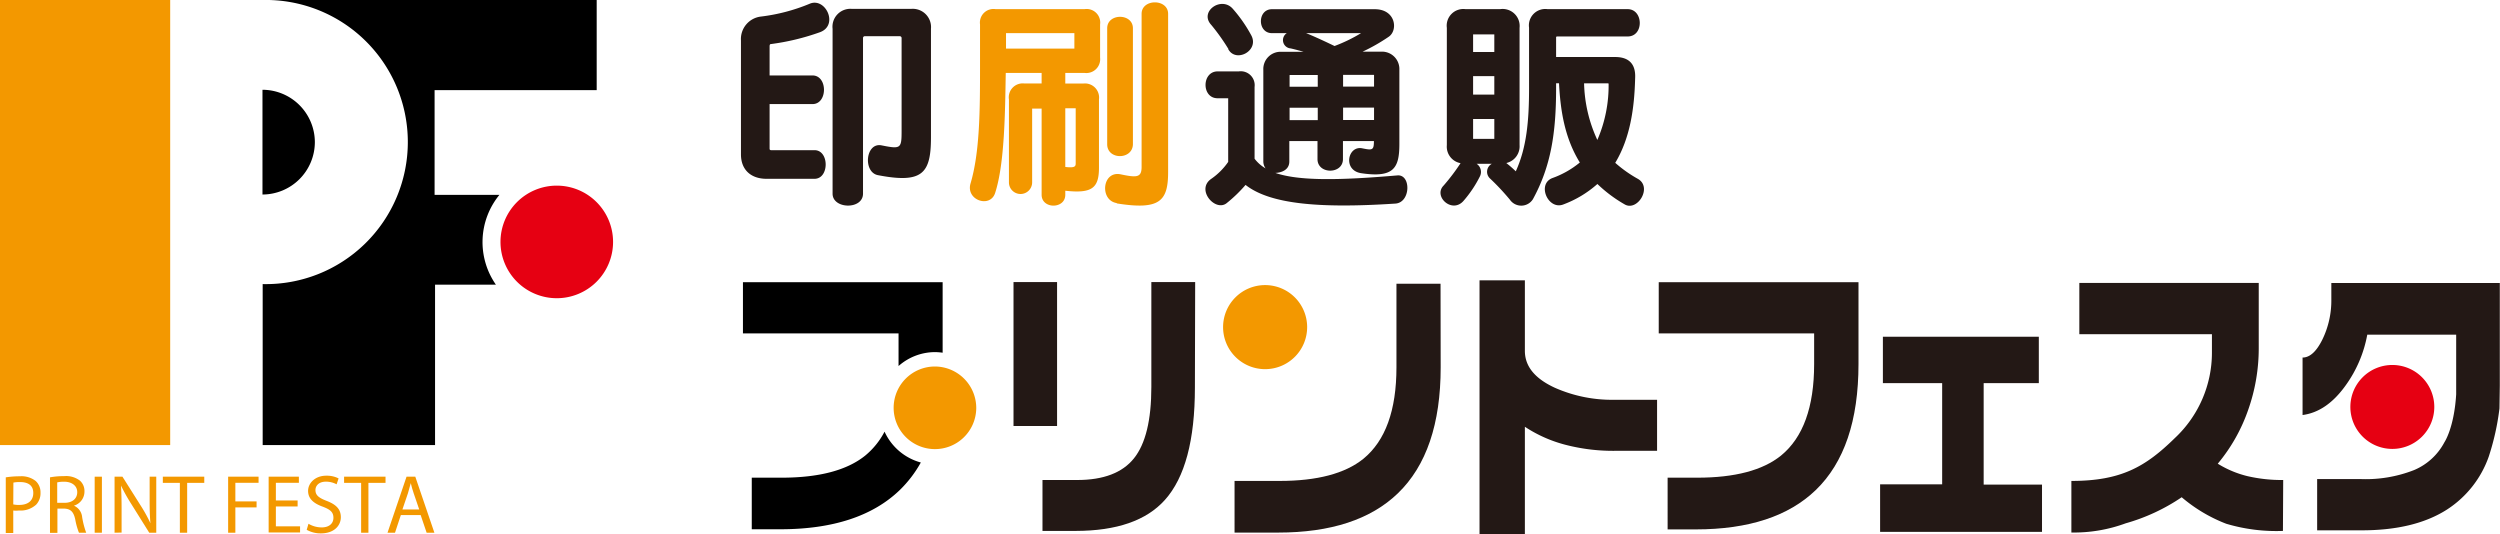 <svg xmlns="http://www.w3.org/2000/svg" viewBox="0 0 377.08 80.57"><defs><style>.cls-1{fill:#231815;}.cls-2{fill:#f39800;}.cls-3{fill:#e60012;}</style></defs><g id="レイヤー_2" data-name="レイヤー 2"><g id="LOGO"><path class="cls-1" d="M116.25,6.65c-.13,0-.17.17-.17.34v4.39h6.47c2.31,0,2.31,4.32,0,4.32h-6.47v6.74a.2.2,0,0,0,.21.21h6.56c2.25,0,2.25,4.32,0,4.32h-7.24c-2.28,0-3.85-1.3-3.85-3.68V6.11a3.41,3.41,0,0,1,3-3.61A27.81,27.81,0,0,0,122.14.56c2.38-1,4.39,3.23,1.56,4.29A35.5,35.5,0,0,1,116.25,6.65Zm16.17,19.77c-2.28-.44-1.88-5,.57-4.49,2.9.58,3,.48,3-2.25V5.77a.28.28,0,0,0-.27-.31h-5.28a.27.27,0,0,0-.27.27V29.21c0,2.45-4.59,2.35-4.59,0V4.34a2.7,2.7,0,0,1,2.92-3h8.92a2.76,2.76,0,0,1,3,3V20.77C140.41,26.18,139.12,27.71,132.42,26.42Z"/><path class="cls-2" d="M163.58,11h-2.9v1.6h2.73A2.13,2.13,0,0,1,165.76,15V25.3c0,3.1-1.09,3.91-5.08,3.47v.61c0,2.18-3.57,2.18-3.57,0v-13h-1.43V27.51a1.75,1.75,0,0,1-3.5,0V15a2.1,2.1,0,0,1,2.31-2.41h2.62V11H151.7c-.1,6-.17,13.68-1.6,18.1-.75,2.35-4.46,1.09-3.71-1.43,1.4-4.73,1.43-11.09,1.43-17.56V3.69a2.05,2.05,0,0,1,2.35-2.31h13.41a2.05,2.05,0,0,1,2.35,2.31v5A2.09,2.09,0,0,1,163.58,11Zm-1.53-6H151.74V7.33h10.31Zm.2,11.33h-1.57v8.85c1.43.17,1.57-.07,1.57-.54Zm6.19,14.3c-2.62-.41-2.21-4.94.62-4.33,2.41.51,3.13.48,3.13-1.12V2.09c0-2.31,4-2.31,4,0V25.88C176.2,30.3,175,31.73,168.44,30.68ZM167,21.76V4.27c0-2.31,3.88-2.31,3.88,0V21.76C170.83,24.14,167,24.14,167,21.76Z"/><path class="cls-1" d="M205.29,26.12c-2.79-.45-2-4.19.17-3.75,1.53.31,1.77.31,1.77-1.09h-4.67V24c0,2.32-3.84,2.32-3.84,0V21.28h-4.25v3.07c0,1.73-2.11,1.73-2.11,1.73,3.47,1.19,9.32,1.16,18.37.38,2.14-.24,2.08,4.15-.31,4.25-11.5.75-18.88.07-22.55-2.82a21.21,21.21,0,0,1-2.9,2.79c-1.7,1.25-4.59-2.05-2.31-3.68a10,10,0,0,0,2.59-2.58v-9.6h-1.6c-2.45,0-2.39-4.05,0-4.05h3.19a2.1,2.1,0,0,1,2.39,2.35V23.94a5.59,5.59,0,0,0,1.66,1.46,1.84,1.84,0,0,1-.34-1V10.53a2.6,2.6,0,0,1,2.66-2.72h3.4s-1.05-.31-1.94-.51A1.25,1.25,0,0,1,194.09,5h-2.24c-2.22,0-2.22-3.61,0-3.61h15.51c3.17,0,3.54,3.17,2.11,4.15a28.07,28.07,0,0,1-3.94,2.25h2.85a2.62,2.62,0,0,1,2.69,2.72v11.2C211.07,25.37,210.22,26.86,205.29,26.12Zm-20-18.72a31.14,31.14,0,0,0-2.59-3.64c-1.87-2,1.5-4.39,3.23-2.45a21.26,21.26,0,0,1,2.79,4C190,7.64,186.4,9.55,185.25,7.4Zm13.47,3.91h-4.19s-.06,0-.06.07v1.7h4.25Zm0,4.94h-4.25v1.87h4.25ZM197,5c1.64.65,4.29,1.94,4.29,1.94a23.64,23.64,0,0,0,4-1.94Zm10.25,6.36c0-.07,0-.07-.11-.07h-4.56v1.77h4.67Zm0,4.87h-4.67v1.87h4.67Z"/><path class="cls-1" d="M245.09,30.85a20.68,20.68,0,0,1-4.15-3.1,16.31,16.31,0,0,1-5.17,3.1c-2.28.85-4-3.1-1.6-4a13.79,13.79,0,0,0,4.12-2.34c-2.32-3.75-2.93-7.93-3.14-11.95h-.44v.75c0,6.74-.78,11.77-3.5,16.74a2.08,2.08,0,0,1-3.47.07,35.24,35.24,0,0,0-3-3.2,1.37,1.37,0,0,1,.27-2.21h-2.28a1.48,1.48,0,0,1,.48,1.91,17.56,17.56,0,0,1-2.46,3.67c-1.73,2-4.62-.68-3-2.31a30.82,30.82,0,0,0,2.55-3.37,2.53,2.53,0,0,1-2.07-2.72V4.2a2.51,2.51,0,0,1,2.82-2.82h5.21A2.57,2.57,0,0,1,229.2,4.2V21.9a2.58,2.58,0,0,1-2,2.69,18.07,18.07,0,0,1,1.43,1.25c1.63-3.57,2-7.58,2-12.52V4.17a2.47,2.47,0,0,1,2.79-2.79h12.08c2.39,0,2.49,4.12,0,4.12H234.81s-.1.06-.1.1v3h8.92c2,0,3.13,1,3,3.23-.11,4.49-.75,9-3,12.73a19.23,19.23,0,0,0,3.4,2.41C249.28,28.23,247,31.9,245.09,30.85ZM225.39,5.19h-3.2V7.84h3.2Zm0,6.29h-3.2v2.79h3.2Zm0,6.47h-3.2v3h3.2Zm17.15-5.38h-3.61a21.43,21.43,0,0,0,2,8.54,20.59,20.59,0,0,0,1.7-8.47S242.61,12.57,242.54,12.57Z"/><path class="cls-2" d="M.87,72A13.68,13.68,0,0,1,3,71.84a3.47,3.47,0,0,1,2.37.7,2.29,2.29,0,0,1,.74,1.77,2.51,2.51,0,0,1-.65,1.8A3.49,3.49,0,0,1,2.84,77,3.38,3.38,0,0,1,2,77v3.39H.87ZM2,76.08a3.84,3.84,0,0,0,.9.08c1.32,0,2.12-.64,2.12-1.8s-.79-1.65-2-1.65a4.72,4.72,0,0,0-1,.08Z"/><path class="cls-2" d="M7.54,72a10.71,10.71,0,0,1,2.09-.18,3.41,3.41,0,0,1,2.44.69,2.09,2.09,0,0,1,.67,1.6,2.22,2.22,0,0,1-1.59,2.16v0A2.09,2.09,0,0,1,12.39,78,12.66,12.66,0,0,0,13,80.35H11.91a10.39,10.39,0,0,1-.56-2c-.25-1.16-.7-1.6-1.69-1.64h-1v3.66H7.54Zm1.09,3.84H9.74c1.17,0,1.91-.64,1.91-1.6s-.79-1.57-1.94-1.58a4.46,4.46,0,0,0-1.08.1Z"/><path class="cls-2" d="M15.37,71.9v8.45H14.28V71.9Z"/><path class="cls-2" d="M17.28,80.35V71.9h1.19l2.7,4.28a22.87,22.87,0,0,1,1.52,2.74h0c-.1-1.13-.12-2.16-.12-3.47V71.9h1v8.45H22.51l-2.68-4.29a26.84,26.84,0,0,1-1.58-2.82l0,0c.06,1.06.09,2.08.09,3.48v3.61Z"/><path class="cls-2" d="M27.13,72.83H24.56V71.9h6.25v.93H28.23v7.52h-1.1Z"/><path class="cls-2" d="M34.41,71.9H39v.92H35.5v2.81h3.2v.9H35.5v3.82H34.41Z"/><path class="cls-2" d="M44.89,76.39H41.61v3h3.65v.92H40.52V71.9h4.56v.92H41.61v2.67h3.28Z"/><path class="cls-2" d="M46.53,79a3.9,3.9,0,0,0,2,.55c1.11,0,1.76-.59,1.76-1.44s-.45-1.24-1.59-1.68c-1.38-.49-2.23-1.2-2.23-2.39s1.09-2.29,2.73-2.29a3.89,3.89,0,0,1,1.87.41l-.3.89a3.38,3.38,0,0,0-1.6-.4c-1.16,0-1.59.69-1.59,1.26,0,.79.51,1.18,1.67,1.63,1.43.55,2.16,1.24,2.16,2.48s-1,2.43-3,2.43a4.26,4.26,0,0,1-2.15-.54Z"/><path class="cls-2" d="M54.47,72.83H51.9V71.9h6.25v.93H55.57v7.52h-1.1Z"/><path class="cls-2" d="M60.46,77.69l-.88,2.66H58.45l2.87-8.45h1.32l2.88,8.45H64.35l-.9-2.66Zm2.77-.85-.83-2.43c-.19-.55-.31-1-.44-1.54h0c-.13.5-.27,1-.43,1.53l-.83,2.44Z"/><rect class="cls-2" width="25.67" height="67.13"/><path d="M75.33,29.39H65.55V13.59H90V0H39.62a21.43,21.43,0,1,1,0,42.85h0V67.13h26V42.94H74.8a11.23,11.23,0,0,1,.53-13.55Z"/><path d="M47.49,21.44a7.92,7.92,0,0,0-7.9-7.9h0v15.8h0A7.92,7.92,0,0,0,47.49,21.44Z"/><path class="cls-3" d="M92.47,36.52A8.49,8.49,0,1,1,84,28,8.49,8.49,0,0,1,92.47,36.52Z"/><path class="cls-1" d="M217.3,55.41q0,12.78-6.46,19-6.14,5.92-18.06,5.92h-6.57V72.54H193q8.49,0,12.63-3.33,5-4.08,5-13.8V42.8h6.65Z"/><path class="cls-1" d="M159.44,64.25h-6.57V42.54h6.57Zm20.79-5.79q0,11.91-4.53,16.95-4.17,4.66-13.46,4.67h-5V72.4h5.24q5.94,0,8.56-3.27t2.62-10.76V42.54h6.61Z"/><path class="cls-1" d="M249.94,68h-6.41a28.54,28.54,0,0,1-7.48-.93A20.38,20.38,0,0,1,230,64.37v16.2h-6.84V42.28H230V52.93q0,3.48,4.53,5.56a21.28,21.28,0,0,0,9,1.81h6.41Z"/><path class="cls-1" d="M280.32,54.92q0,12.78-6.45,19-6.14,5.92-18.06,5.93h-4.28V72.05H256q8.5,0,12.63-3.33,5-4.08,5-13.8V50.29H250.19V42.56h30.13Z"/><path class="cls-1" d="M299.2,57.79v15.3H308v7.13H283.58V73.05h9.36V57.79H284v-7h23.52v7Z"/><path class="cls-1" d="M344.34,80.08A26.42,26.42,0,0,1,335.79,79a23.17,23.17,0,0,1-6.72-4,29.11,29.11,0,0,1-8.44,3.93,22.59,22.59,0,0,1-8.2,1.39V72.54c7.53,0,11.19-2.15,15.58-6.44a17.64,17.64,0,0,0,5.62-13V50.41h-20V42.68h27.06v9.9a27.84,27.84,0,0,1-1.56,9.15,25.94,25.94,0,0,1-4.62,8.21A15.41,15.41,0,0,0,339,71.82a22.92,22.92,0,0,0,5.38.58Z"/><path class="cls-1" d="M375.38,68.88a15.69,15.69,0,0,1-6.21,7.92q-4.92,3.2-13,3.19H349.5V72.26h6.57a20,20,0,0,0,8.08-1.37,9.21,9.21,0,0,0,4.55-4.19s1.46-2.14,1.77-7.22l0-9H357.06a18.87,18.87,0,0,1-3.31,7.72c-1.88,2.6-4,4.07-6.45,4.4V53.93c1.1,0,2.1-.91,3-2.74a13.41,13.41,0,0,0,1.34-6l0-2.5h25.41V58.18L377,61.61A37.86,37.86,0,0,1,375.38,68.88Z"/><path d="M142.18,53.2V42.56H112.06v7.73h23.47v4.63c0,.1,0,.19,0,.29a8.3,8.3,0,0,1,5.5-2.1A8.79,8.79,0,0,1,142.18,53.2Z"/><path d="M133.42,65.11a11.64,11.64,0,0,1-2.92,3.61q-4.14,3.33-12.63,3.33h-4.48v7.78h4.28q11.92,0,18.06-5.93a18,18,0,0,0,3.16-4.14A8.45,8.45,0,0,1,133.42,65.11Z"/><path class="cls-2" d="M147.25,61.58a6.23,6.23,0,1,1-6.23-6.3A6.26,6.26,0,0,1,147.25,61.58Z"/><path class="cls-2" d="M197.16,49.28A6.34,6.34,0,1,1,190.82,43,6.34,6.34,0,0,1,197.16,49.28Z"/><path class="cls-3" d="M367.17,61.38a6.33,6.33,0,1,1-6.33-6.33A6.33,6.33,0,0,1,367.17,61.38Z"/></g></g></svg>